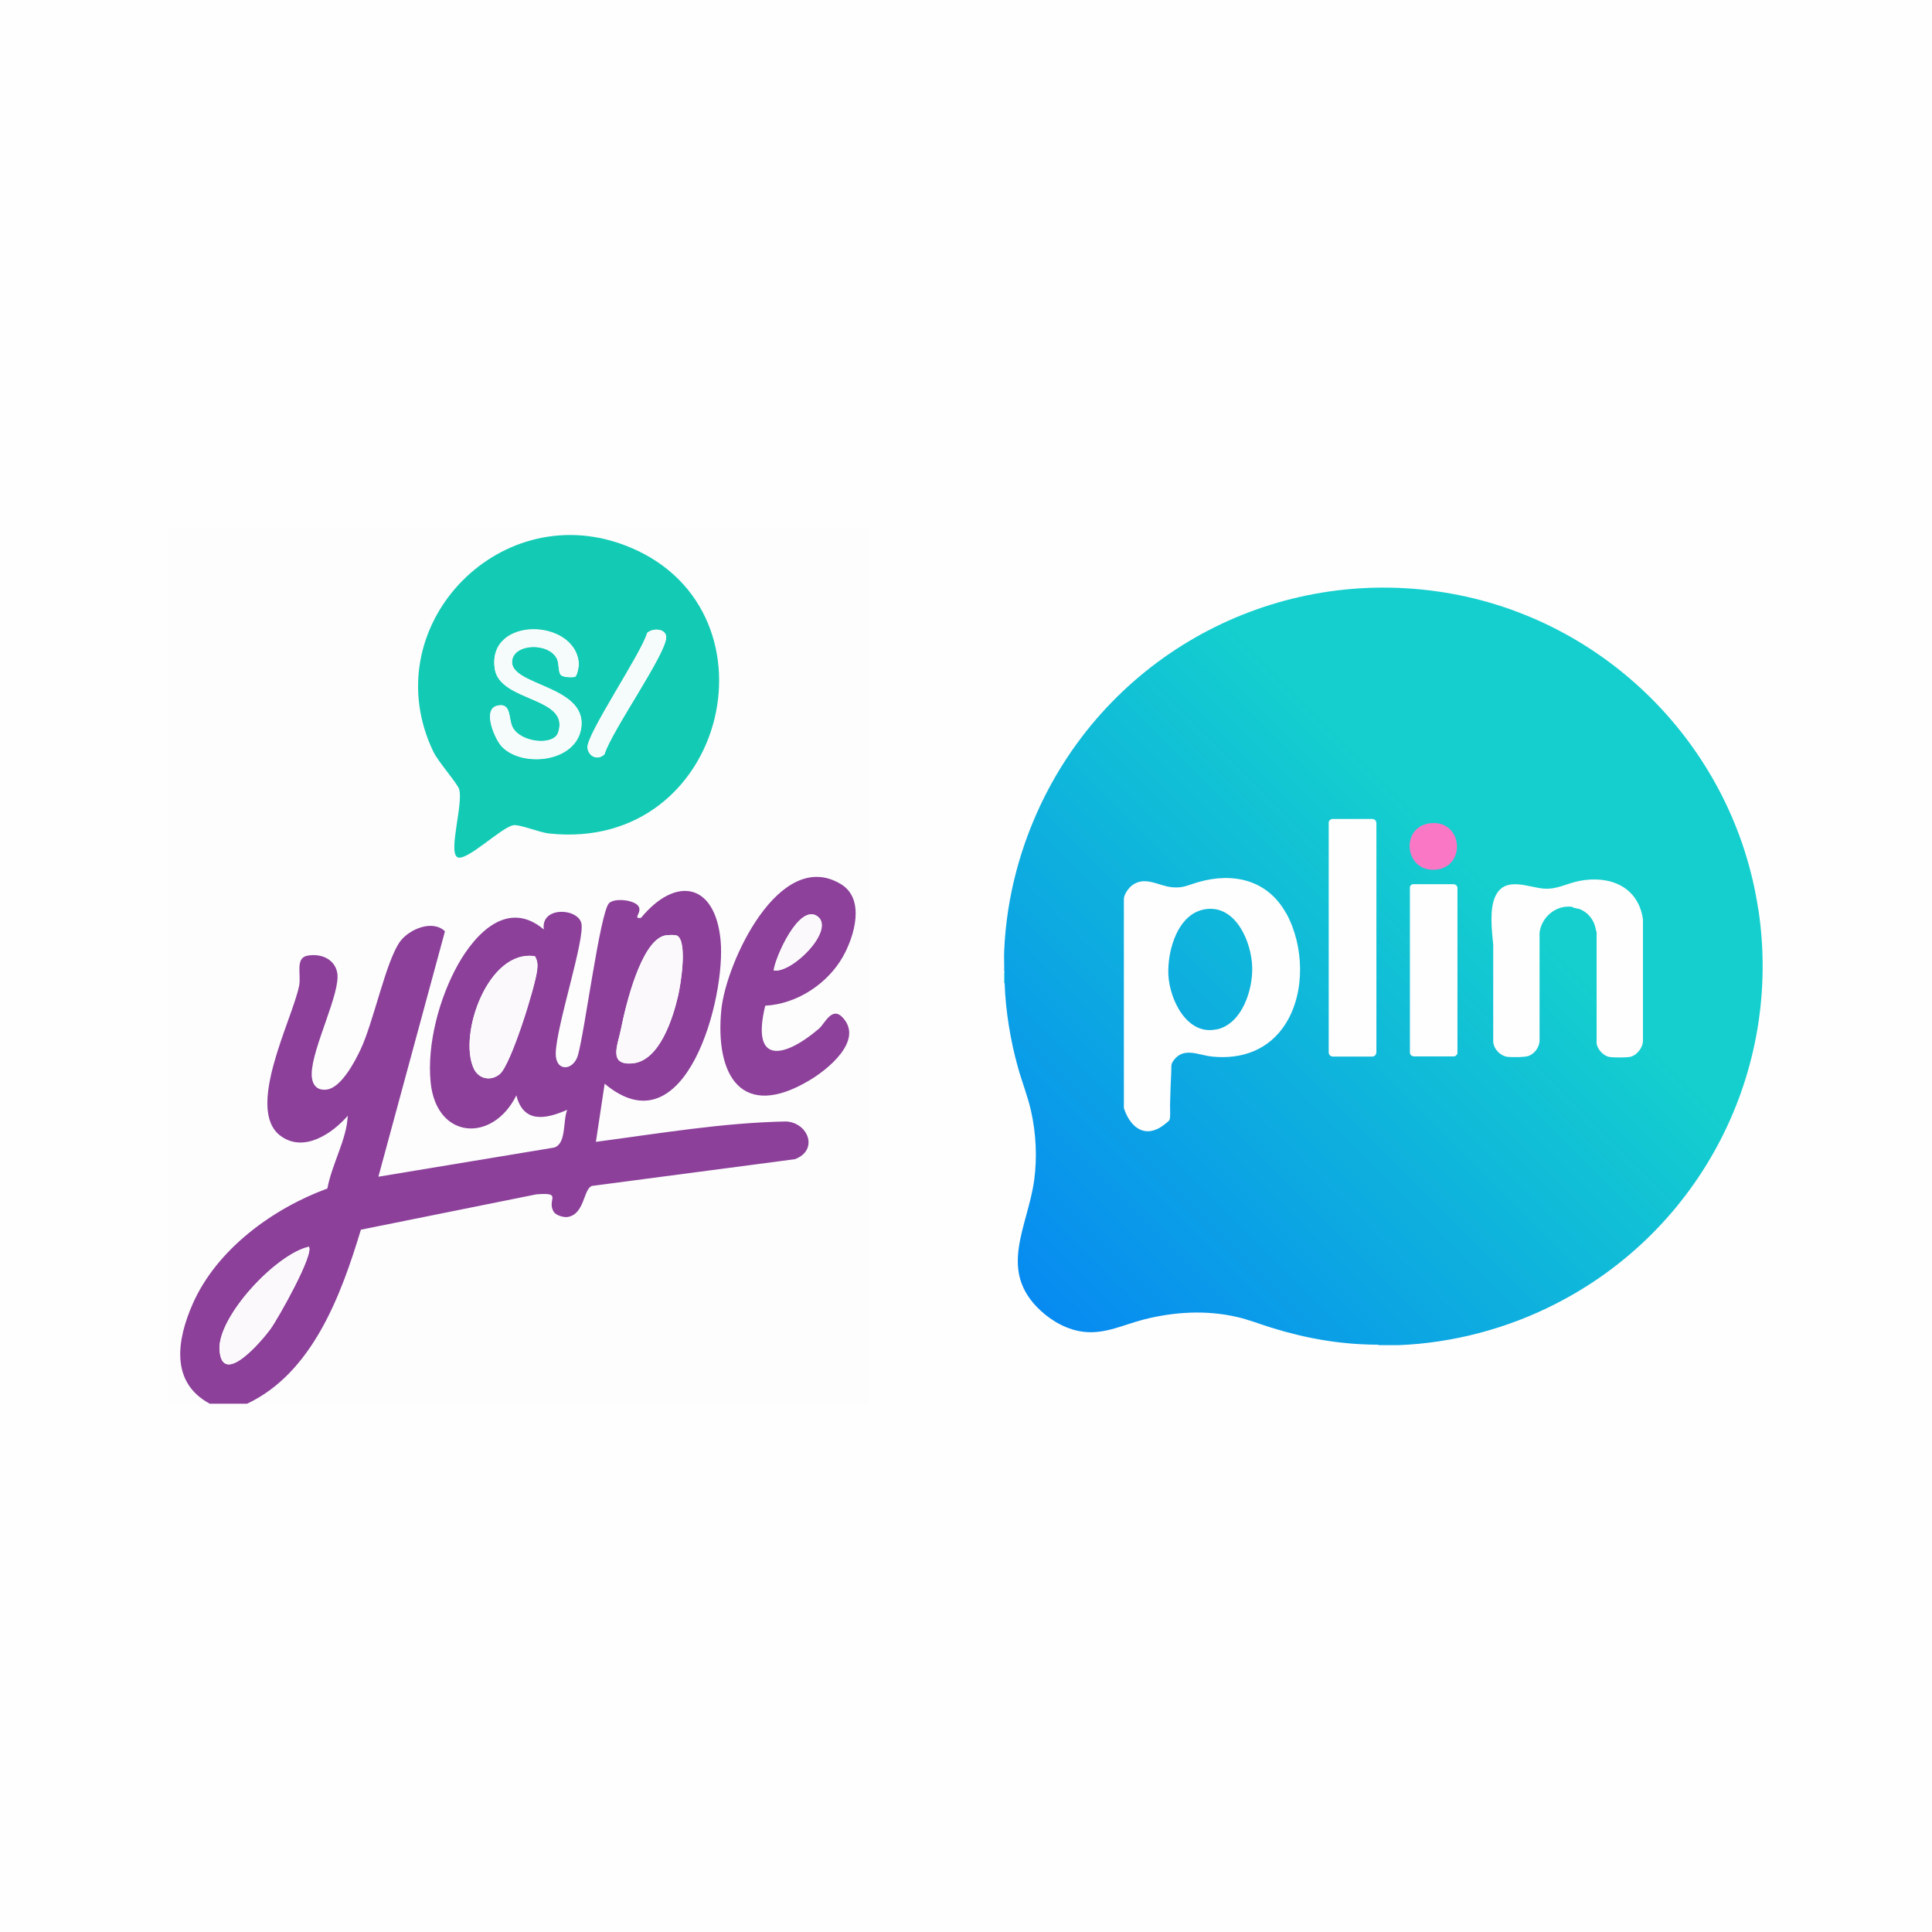 <?xml version="1.0" encoding="UTF-8"?>
<svg id="Capa_1" data-name="Capa 1" xmlns="http://www.w3.org/2000/svg" xmlns:xlink="http://www.w3.org/1999/xlink" viewBox="0 0 128 128">
  <defs>
    <style>
      .cls-1 {
        fill: none;
      }

      .cls-2 {
        fill: #fdfdfe;
      }

      .cls-3 {
        fill: #fbf9fc;
      }

      .cls-4 {
        fill: #fa77c5;
      }

      .cls-5 {
        fill: #13cbb4;
      }

      .cls-6 {
        fill: #8c409a;
      }

      .cls-7 {
        fill: #fefefe;
      }

      .cls-8 {
        fill: #14cfce;
      }

      .cls-9 {
        fill: url(#Degradado_sin_nombre_25);
      }

      .cls-10 {
        fill: #8d419a;
      }

      .cls-11 {
        fill: #f6fcfb;
      }
    </style>
    <linearGradient id="Degradado_sin_nombre_25" data-name="Degradado sin nombre 25" x1="98.01" y1="57.65" x2="47.1" y2="108.57" gradientUnits="userSpaceOnUse">
      <stop offset="0" stop-color="#14cfce"/>
      <stop offset=".65" stop-color="#0581f6"/>
    </linearGradient>
  </defs>
  <rect class="cls-7" width="128" height="128"/>
  <g>
    <g>
      <path class="cls-7" d="M66.53,63v-24.09h50.26v50.19h-24.16c3.61-.14,7.22-1.1,10.42-2.74,9.6-4.89,15.04-15.37,13.43-26.11-1.58-10.54-9.81-19.01-20.29-20.91-11.04-2-21.96,3.46-26.98,13.41-1.6,3.18-2.54,6.68-2.69,10.25Z"/>
      <path class="cls-7" d="M91.32,89.09h-24.79v-23.96h.03c.06,1.84.39,3.83.89,5.61.27.96.64,1.88.86,2.86.33,1.48.41,3.05.21,4.56-.42,3.12-2.45,6,.42,8.66.79.73,1.8,1.29,2.89,1.41,1.42.15,2.62-.48,3.95-.82,2.01-.51,4.12-.64,6.16-.17.79.18,1.54.48,2.32.72,2.29.71,4.53,1.1,6.94,1.12.04,0,.11-.02.14.03Z"/>
      <path class="cls-8" d="M66.56,65.13h-.03v-.8s.03.1.03.14c0,.22,0,.44,0,.67Z"/>
      <path class="cls-9" d="M116.49,60.25c-1.58-10.54-9.81-19.01-20.29-20.91-11.04-2-21.96,3.46-26.98,13.41-1.6,3.18-2.54,6.68-2.69,10.25-.02.44.01.89,0,1.33.04.03.03.1.03.14,0,.22,0,.44,0,.67.06,1.84.39,3.83.89,5.61.27.96.64,1.88.86,2.86.33,1.48.41,3.05.21,4.56-.42,3.12-2.45,6,.42,8.66.79.73,1.8,1.29,2.89,1.41,1.42.15,2.62-.48,3.95-.82,2.01-.51,4.12-.64,6.16-.17.79.18,1.54.48,2.32.72,2.29.71,4.53,1.1,6.94,1.12.04,0,.11-.02.14.03h1.31c3.61-.14,7.22-1.1,10.42-2.74,9.6-4.89,15.04-15.37,13.43-26.11Z"/>
      <path class="cls-7" d="M105.78,61.75c-.03-.05-.05-.12-.06-.2-.09-.54-.46-1.09-1.09-1.33-.05-.02-.21-.04-.22-.04-.09-.06-.03,0-.11-.02-.01,0-.12-.08-.15-.08-1.06-.14-2.03.68-2.15,1.72v7.18c-.03.42-.33.83-.73.98-.25.09-1.11.09-1.39.06-.48-.06-.91-.51-.95-.99v-6.43c-.09-.93-.27-2.38.15-3.24.64-1.32,2.13-.58,3.18-.49.88.08,1.56-.35,2.39-.51,2-.38,3.88.37,4.2,2.54v8.07c-.01.46-.43.99-.9,1.06-.24.04-1.05.04-1.3,0-.4-.05-.83-.51-.87-.91v-7.37Z"/>
      <path class="cls-7" d="M88.25,54.26h2.68c.16.01.24.11.26.26v15.17c-.01.17-.07.27-.24.31h-2.66c-.14-.01-.23-.1-.26-.24v-15.31c.05-.1.1-.17.22-.19Z"/>
      <path class="cls-7" d="M93.65,58.58h2.63c.14,0,.24.07.28.21v11.01c-.04.1-.11.16-.21.19h-2.66c-.17-.02-.25-.07-.28-.24v-10.92c-.02-.14.1-.24.23-.26Z"/>
      <path class="cls-4" d="M94.78,54.54c2.15-.22,2.39,2.92.32,3.08s-2.36-2.87-.32-3.08Z"/>
      <g>
        <path class="cls-1" d="M79.99,60.21c-1.95.18-2.67,2.77-2.58,4.4.09,1.62,1.24,4.03,3.22,3.57,1.68-.39,2.39-2.65,2.33-4.18-.06-1.59-1.04-3.98-2.97-3.8Z"/>
        <path class="cls-7" d="M85.21,60.51c-1.21-2.2-3.48-2.74-5.81-2.07-.68.19-1.01.42-1.77.34-.88-.09-1.76-.76-2.62-.13-.24.18-.53.59-.55.89v13.87c.34,1.07,1.17,1.97,2.35,1.32.13-.07.61-.41.67-.53.08-.17.03-.81.04-1.04.02-.73.04-1.46.08-2.18.02-.36-.06-.45.19-.77.67-.85,1.62-.3,2.51-.21,1.99.21,3.8-.46,4.88-2.18,1.32-2.1,1.21-5.17.04-7.31ZM80.63,68.19c-1.98.46-3.13-1.95-3.22-3.57-.09-1.63.63-4.22,2.58-4.4,1.93-.18,2.91,2.21,2.97,3.8.06,1.53-.65,3.79-2.33,4.18Z"/>
      </g>
    </g>
    <g>
      <path class="cls-2" d="M13.9,93h-2.7v-58h46.4v58H16.41c4.34-2.04,6.24-7.19,7.54-11.53l11.62-2.34c1.8-.14.67.34,1.15,1.15.14.24.64.39.92.35,1.15-.17,1.03-1.86,1.62-2.06l13.44-1.77c1.58-.58.91-2.41-.57-2.5-4.23.08-8.43.8-12.61,1.35l.58-3.85c5.37,4.5,8.04-5.8,7.68-9.52s-2.98-4.25-5.27-1.47c-.6.08.08-.37-.17-.77s-1.59-.56-1.95-.2c-.59.6-1.62,8.52-2.06,10.07-.3,1.05-1.49,1.13-1.47-.12.02-1.82,1.98-7.63,1.69-8.65s-2.69-1.08-2.48.44c-2.37-2-4.5.22-5.68,2.31-1.25,2.2-2.08,5.27-1.82,7.81.38,3.82,4.13,4.02,5.68.87.46,1.86,1.91,1.6,3.37.96-.3.73-.05,2.25-.87,2.5l-11.64,1.93,4.41-16.26c-.81-.78-2.35-.15-2.96.66-.95,1.27-1.76,5.34-2.64,7.19-.38.79-1.27,2.49-2.2,2.63-.72.11-1.04-.36-1.03-1.03.02-1.74,1.95-5.41,1.69-6.72-.19-.93-1.14-1.27-1.99-1.11-.79.16-.39,1.26-.53,1.98-.43,2.21-3.63,8.23-1.21,9.97,1.54,1.1,3.41-.17,4.43-1.35-.07,1.57-1.05,3.19-1.35,4.82-3.62,1.33-7.33,4.03-8.92,7.64-1.04,2.36-1.53,5.2,1.13,6.62ZM30.28,56.77c.56.39,2.98-2.03,3.76-2.11.42-.04,1.68.48,2.33.55,11.93,1.29,15.71-15.21,4.88-19.15-8.36-3.04-16.43,5.59-12.55,13.71.33.7,1.61,2.11,1.72,2.51.27.94-.71,4.09-.14,4.48ZM50.7,66.63c2.08-.12,4.11-1.43,5.14-3.24.77-1.36,1.5-3.82-.12-4.81-4.08-2.48-7.62,5.23-7.93,8.32-.43,4.38,1.36,7.34,5.83,4.68,1.23-.73,3.57-2.61,2.26-4.11-.76-.87-1.22.34-1.63.69-2.26,1.93-4.52,2.45-3.55-1.53Z"/>
      <path class="cls-6" d="M13.9,93c-2.65-1.42-2.17-4.26-1.13-6.62,1.59-3.61,5.3-6.31,8.92-7.64.3-1.63,1.28-3.24,1.35-4.82-1.02,1.18-2.9,2.46-4.43,1.35-2.42-1.74.78-7.76,1.21-9.97.14-.72-.27-1.82.53-1.98.85-.17,1.8.17,1.99,1.11.26,1.31-1.67,4.98-1.69,6.72,0,.68.31,1.14,1.03,1.03.93-.14,1.83-1.84,2.2-2.63.88-1.85,1.69-5.91,2.64-7.19.61-.81,2.14-1.45,2.96-.66l-4.41,16.26,11.64-1.93c.83-.25.57-1.77.87-2.5-1.45.63-2.9.9-3.37-.96-1.55,3.15-5.3,2.95-5.68-.87-.25-2.53.58-5.6,1.82-7.81,1.18-2.09,3.31-4.31,5.68-2.31-.22-1.52,2.19-1.44,2.48-.44s-1.66,6.83-1.69,8.65c-.02,1.24,1.17,1.17,1.47.12.45-1.56,1.47-9.47,2.06-10.07.36-.37,1.68-.22,1.95.2s-.43.85.17.77c2.29-2.78,4.9-2.33,5.27,1.47s-2.31,14.02-7.68,9.52l-.58,3.85c4.18-.55,8.39-1.27,12.61-1.35,1.48.09,2.15,1.92.57,2.5l-13.44,1.77c-.58.2-.47,1.88-1.62,2.06-.28.04-.78-.12-.92-.35-.48-.81.65-1.3-1.15-1.15l-11.62,2.34c-1.31,4.34-3.21,9.49-7.54,11.53h-2.5ZM44.88,62c-.13-.08-.65-.06-.83-.02-1.59.36-2.61,4.7-2.9,6.16-.21,1.08-.89,2.45.75,2.31,1.8-.15,2.69-3,3.03-4.5.17-.74.62-3.52-.05-3.95ZM35.44,63.35c-3.1-.48-5.09,5.18-4.06,7.43.32.7,1.12.87,1.72.38.75-.62,2.34-5.76,2.48-6.88.04-.36.04-.62-.15-.94ZM20.45,82.6c-2.19.51-6.03,4.63-5.9,6.81.15,2.58,2.85-.64,3.37-1.36s2.93-5.01,2.54-5.46Z"/>
      <path class="cls-5" d="M30.28,56.77c-.57-.39.42-3.54.14-4.48-.12-.4-1.39-1.81-1.72-2.51-3.88-8.13,4.19-16.75,12.55-13.71,10.82,3.94,7.05,20.44-4.88,19.15-.64-.07-1.91-.6-2.33-.55-.78.08-3.19,2.5-3.76,2.11ZM38.14,44.8c.1-.06.22-.65.21-.82-.19-3.02-6.12-3.16-5.56.36.35,2.19,5.02,1.82,4.19,4.22-.3.88-2.5.66-3.02-.38-.29-.56-.05-1.68-1.05-1.4-.95.27-.12,2.2.34,2.69,1.37,1.43,5,1.04,5.27-1.31.31-2.75-4.76-2.71-4.59-4.37.12-1.18,2.48-1.24,2.99-.1.14.32.05.91.28,1.07.16.11.79.16.95.06ZM40.04,49.98c.44-1.5,4.1-6.66,4.09-7.76,0-.58-.88-.64-1.26-.28-.37,1.34-4.04,6.73-3.95,7.6.06.58.68.86,1.11.44Z"/>
      <path class="cls-10" d="M50.7,66.63c-.97,3.97,1.28,3.46,3.55,1.53.41-.35.88-1.57,1.63-.69,1.3,1.5-1.04,3.39-2.26,4.11-4.47,2.66-6.26-.3-5.83-4.68.3-3.09,3.85-10.8,7.93-8.32,1.62.99.89,3.45.12,4.81-1.03,1.81-3.06,3.13-5.14,3.24ZM51.26,64.29c1.21.23,4.12-2.69,2.9-3.58s-2.8,2.7-2.9,3.58Z"/>
      <path class="cls-3" d="M44.88,62c.67.43.22,3.21.05,3.95-.35,1.5-1.23,4.34-3.03,4.5-1.63.14-.96-1.22-.75-2.31.29-1.46,1.31-5.8,2.9-6.16.18-.04.7-.06.83.02Z"/>
      <path class="cls-3" d="M35.44,63.35c.19.32.19.58.15.94-.14,1.12-1.73,6.26-2.48,6.88-.6.49-1.4.32-1.72-.38-1.04-2.25.96-7.92,4.06-7.43Z"/>
      <path class="cls-3" d="M20.45,82.6c.4.45-2.04,4.77-2.54,5.46s-3.22,3.93-3.37,1.36c-.12-2.18,3.71-6.3,5.9-6.81Z"/>
      <path class="cls-11" d="M38.14,44.8c-.16.1-.79.06-.95-.06-.23-.16-.14-.75-.28-1.07-.5-1.14-2.87-1.08-2.99.1-.16,1.66,4.91,1.62,4.59,4.37-.27,2.35-3.9,2.74-5.27,1.31-.46-.48-1.29-2.42-.34-2.69,1-.28.77.84,1.05,1.4.53,1.04,2.72,1.26,3.02.38.83-2.4-3.85-2.03-4.19-4.22-.55-3.52,5.37-3.38,5.56-.36.01.18-.11.76-.21.82Z"/>
      <path class="cls-11" d="M40.04,49.98c-.43.42-1.05.15-1.11-.44-.09-.87,3.58-6.27,3.95-7.6.37-.36,1.25-.3,1.26.28,0,1.1-3.65,6.26-4.09,7.76Z"/>
      <path class="cls-3" d="M51.26,64.29c.1-.87,1.72-4.44,2.9-3.58s-1.69,3.8-2.9,3.58Z"/>
    </g>
  </g>
</svg>